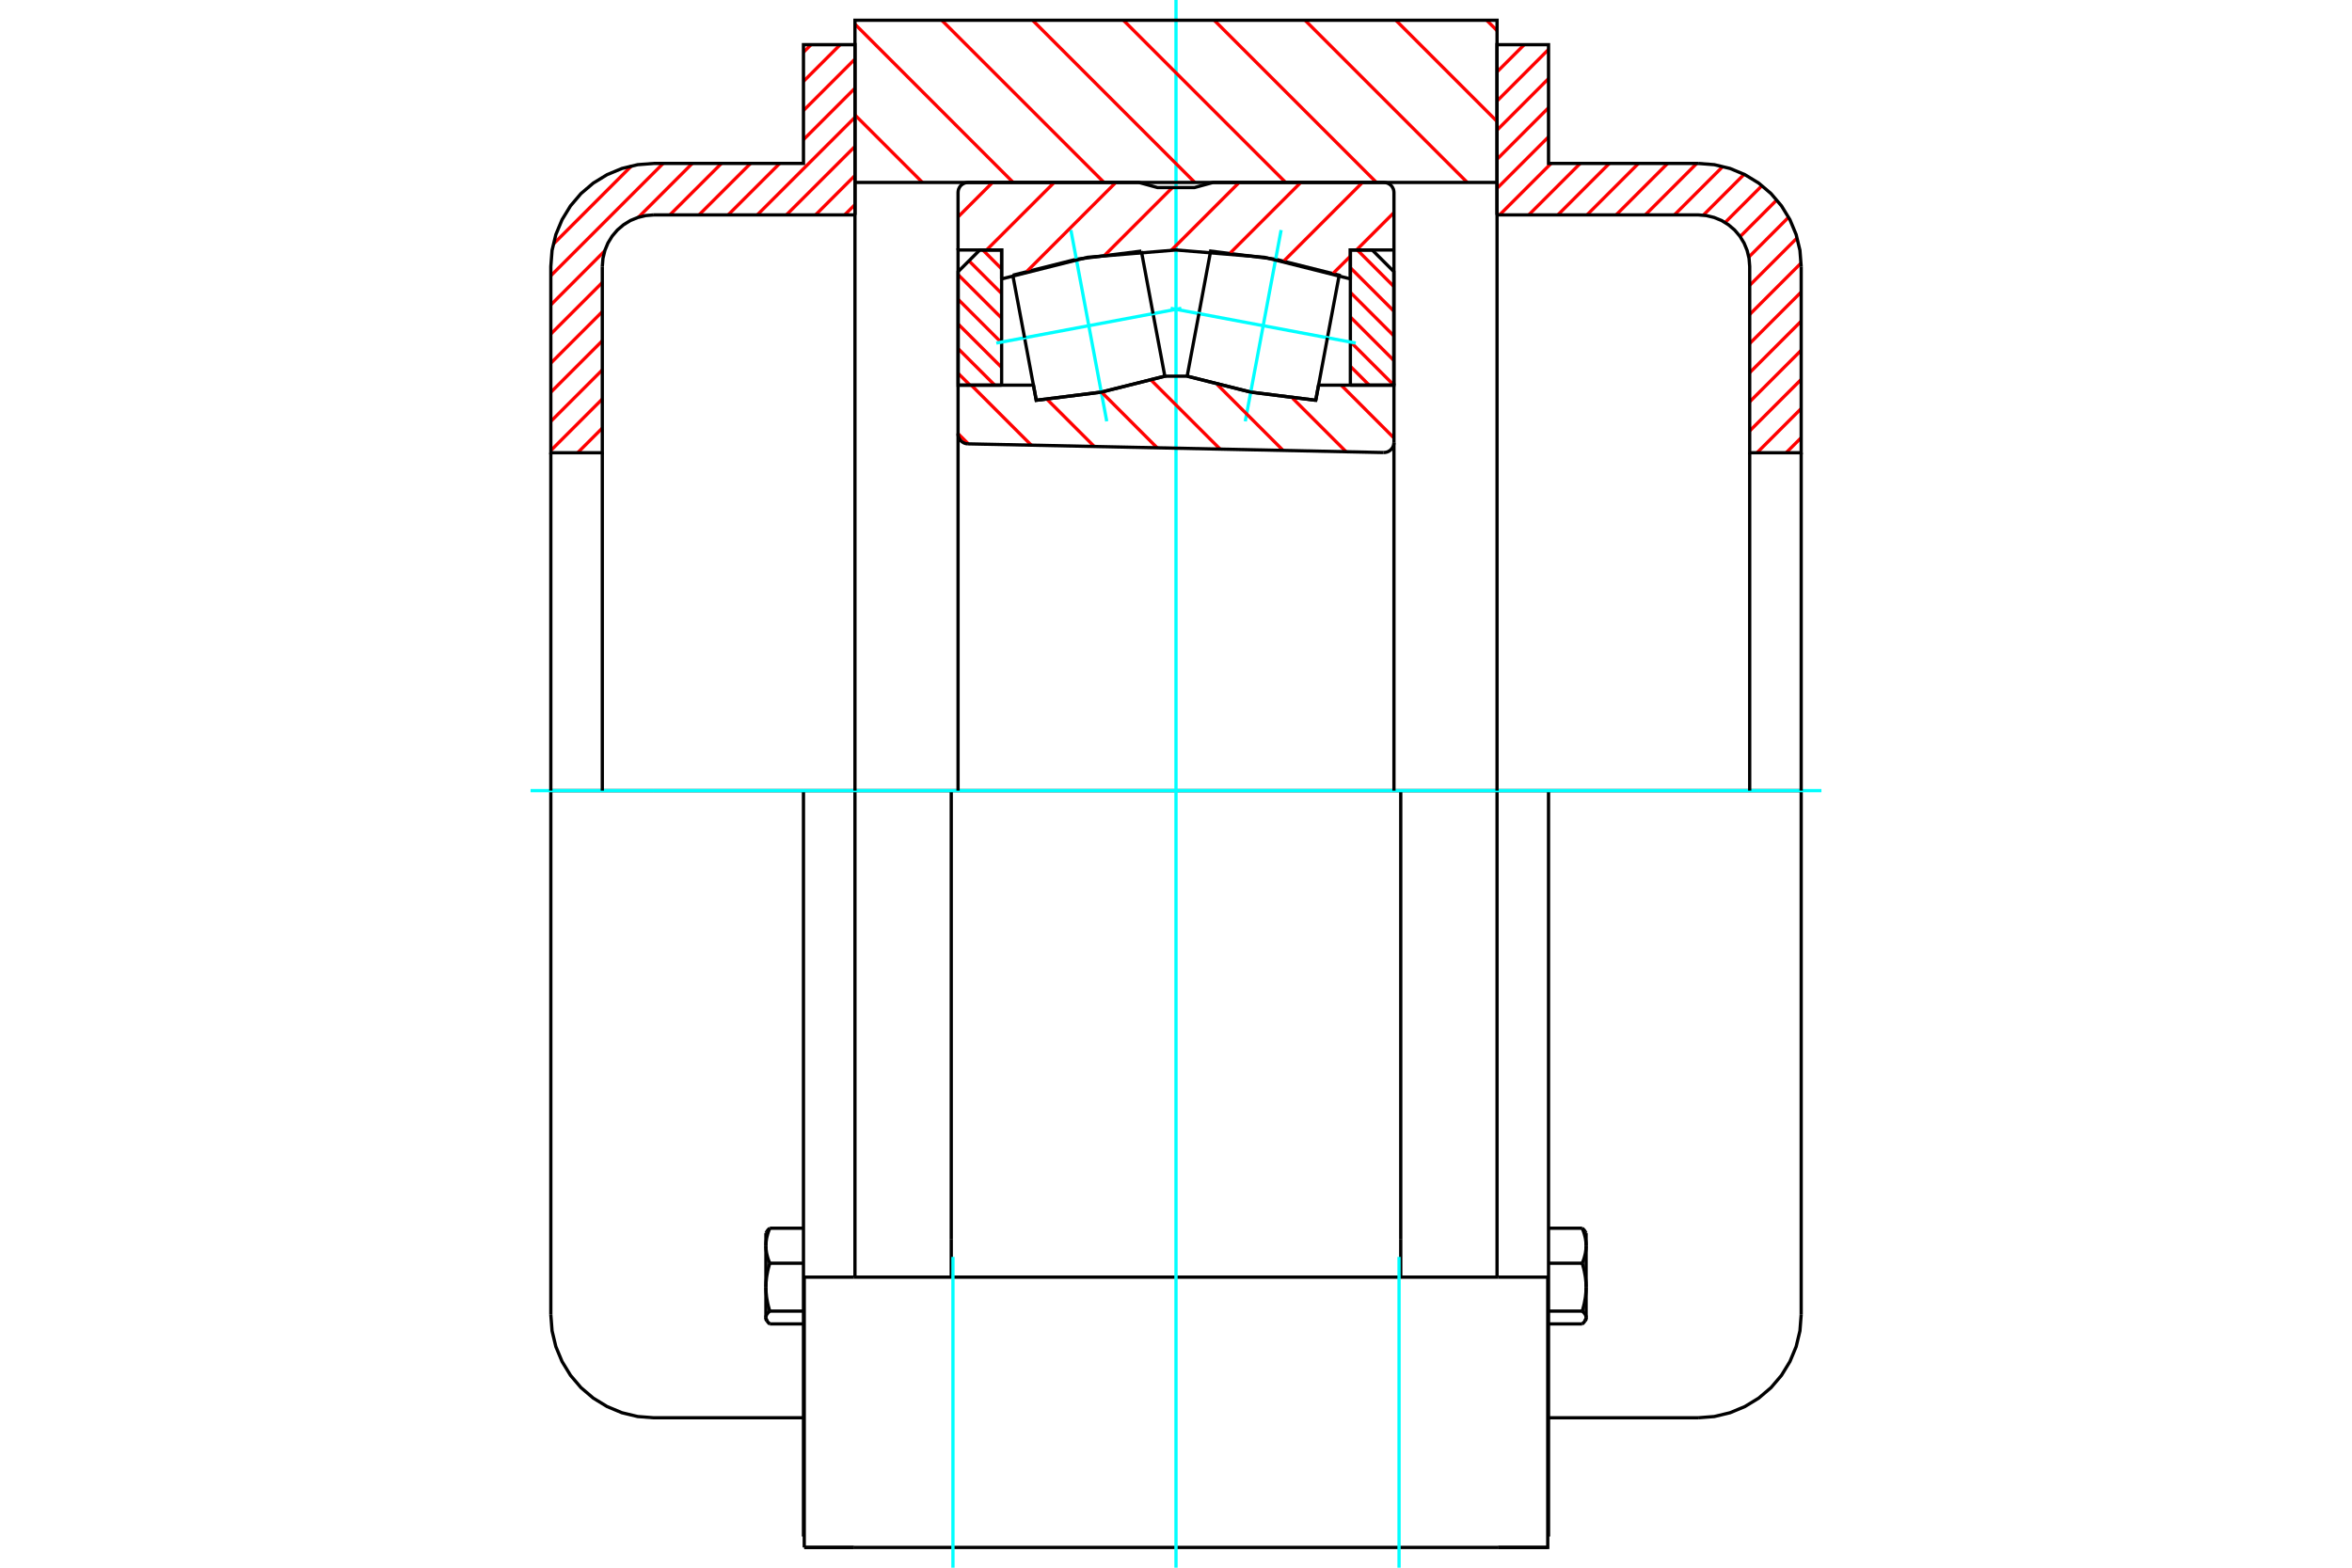 <?xml version="1.0" standalone="no"?>
<!DOCTYPE svg PUBLIC "-//W3C//DTD SVG 1.1//EN"
	"http://www.w3.org/Graphics/SVG/1.1/DTD/svg11.dtd">
<svg xmlns="http://www.w3.org/2000/svg" height="100%" width="100%" viewBox="0 0 36000 24000">
	<rect x="-1800" y="-1200" width="39600" height="26400" style="fill:#FFF"/>
	<g style="fill:none; fill-rule:evenodd" transform="matrix(1 0 0 1 0 0)">
		<g style="fill:none; stroke:#000; stroke-width:50; shape-rendering:geometricPrecision">
			<line x1="21440" y1="12104" x2="14560" y2="12104"/>
			<line x1="22914" y1="12104" x2="21440" y2="12104"/>
			<line x1="14560" y1="12104" x2="13086" y2="12104"/>
			<line x1="13086" y1="19552" x2="13086" y2="12104"/>
			<line x1="22914" y1="19552" x2="22914" y2="12104"/>
			<line x1="21440" y1="18977" x2="21440" y2="12104"/>
			<line x1="21440" y1="19552" x2="21440" y2="18977"/>
			<line x1="14560" y1="18977" x2="14560" y2="19552"/>
			<line x1="13070" y1="19552" x2="12310" y2="19552"/>
			<line x1="22930" y1="19552" x2="13070" y2="19552"/>
			<line x1="23690" y1="19552" x2="22930" y2="19552"/>
			<line x1="14560" y1="18977" x2="14560" y2="12104"/>
			<line x1="22930" y1="23690" x2="23690" y2="23690"/>
			<line x1="13070" y1="23690" x2="22930" y2="23690"/>
			<line x1="12310" y1="23690" x2="13070" y2="23690"/>
			<line x1="12310" y1="23690" x2="13070" y2="23690"/>
			<polyline points="22930,23690 23690,23690 23690,19552"/>
			<line x1="12310" y1="23690" x2="12310" y2="19552"/>
			<polyline points="11736,20216 11737,20217 11738,20219 11739,20220 11740,20221 11741,20223 11742,20224 11743,20226 11744,20227 11745,20229 11746,20230 11747,20232 11748,20233 11749,20235 11750,20236 11752,20238 11753,20239 11754,20240 11755,20242 11757,20243 11758,20245 11759,20246 11761,20248 11762,20250 11764,20251 11765,20253 11767,20254 11768,20256 11770,20257 11771,20259 11773,20260 11775,20262 11776,20264 11778,20265 11780,20267 11782,20268"/>
			<polyline points="11723,20170 11723,20172 11723,20173 11723,20174 11723,20175 11723,20177 11723,20178 11723,20179 11724,20181 11724,20182 11724,20183 11724,20184 11724,20186 11725,20187 11725,20188 11725,20190 11726,20191 11726,20192 11726,20194 11727,20195 11727,20196 11728,20197 11728,20199 11729,20200 11729,20201 11730,20203 11730,20204 11731,20205 11731,20207 11732,20208 11733,20209 11733,20210 11734,20212 11735,20213 11736,20214 11736,20216"/>
			<line x1="11723" y1="20193" x2="11723" y2="20170"/>
			<polyline points="11723,19706 11723,19716 11723,19726 11723,19736 11724,19746 11724,19756 11725,19766 11725,19776 11726,19786 11727,19796 11728,19806 11729,19816 11730,19826 11731,19836 11732,19846 11733,19857 11735,19867 11736,19877 11738,19887 11740,19898 11742,19908 11744,19918 11746,19929 11748,19939 11750,19950 11752,19961 11755,19971 11757,19982 11760,19993 11763,20004 11766,20015 11769,20026 11772,20038 11775,20049 11778,20060 11782,20072"/>
			<line x1="11723" y1="20170" x2="11723" y2="19706"/>
			<polyline points="11782,20072 11778,20075 11775,20078 11772,20081 11769,20084 11766,20087 11763,20090 11760,20093 11757,20096 11755,20099 11752,20102 11750,20105 11748,20108 11746,20110 11744,20113 11742,20116 11740,20119 11738,20122 11736,20124 11735,20127 11733,20130 11732,20132 11731,20135 11730,20138 11729,20141 11728,20143 11727,20146 11726,20149 11725,20151 11725,20154 11724,20157 11724,20159 11723,20162 11723,20165 11723,20168 11723,20170"/>
			<polyline points="11723,19071 11723,19079 11723,19086 11723,19093 11724,19101 11724,19108 11725,19115 11725,19123 11726,19130 11727,19137 11728,19145 11729,19152 11730,19159 11731,19167 11732,19174 11733,19182 11735,19189 11736,19197 11738,19204 11740,19212 11742,19219 11744,19227 11746,19235 11748,19242 11750,19250 11752,19258 11755,19266 11757,19274 11760,19282 11763,19290 11766,19298 11769,19306 11772,19314 11775,19322 11778,19331 11782,19339"/>
			<line x1="11723" y1="19706" x2="11723" y2="19071"/>
			<polyline points="11782,19339 11778,19351 11775,19362 11772,19374 11769,19385 11766,19396 11763,19407 11760,19418 11757,19429 11755,19440 11752,19451 11750,19461 11748,19472 11746,19483 11744,19493 11742,19503 11740,19514 11738,19524 11736,19534 11735,19545 11733,19555 11732,19565 11731,19575 11730,19585 11729,19595 11728,19605 11727,19615 11726,19625 11725,19635 11725,19645 11724,19655 11724,19665 11723,19676 11723,19686 11723,19696 11723,19706"/>
			<polyline points="11736,18856 11737,18854 11738,18853 11739,18851 11740,18850 11741,18848 11742,18847 11743,18846 11744,18844 11745,18843 11746,18841 11747,18840 11748,18838 11749,18837 11750,18835 11752,18834 11753,18832 11754,18831 11755,18829 11757,18828 11758,18826 11759,18825 11761,18823 11762,18822 11764,18820 11765,18819 11767,18817 11768,18816 11770,18814 11771,18813 11773,18811 11775,18809 11776,18808 11778,18806 11780,18805 11782,18803"/>
			<line x1="11723" y1="19071" x2="11723" y2="18879"/>
			<polyline points="11782,18803 11778,18811 11775,18820 11772,18828 11769,18836 11766,18845 11763,18853 11760,18861 11757,18869 11755,18877 11752,18884 11750,18892 11748,18900 11746,18908 11744,18915 11742,18923 11740,18931 11738,18938 11736,18946 11735,18953 11733,18961 11732,18968 11731,18976 11730,18983 11729,18990 11728,18998 11727,19005 11726,19012 11725,19020 11725,19027 11724,19034 11724,19042 11723,19049 11723,19056 11723,19064 11723,19071"/>
			<line x1="12298" y1="19339" x2="11782" y2="19339"/>
			<line x1="12298" y1="18803" x2="11782" y2="18803"/>
			<line x1="12298" y1="20072" x2="11782" y2="20072"/>
			<line x1="12298" y1="20268" x2="11782" y2="20268"/>
			<line x1="10007" y1="12104" x2="8431" y2="12104"/>
			<line x1="12298" y1="12104" x2="10007" y2="12104"/>
			<line x1="13086" y1="12104" x2="12298" y2="12104"/>
			<line x1="8431" y1="12104" x2="8431" y2="20128"/>
			<line x1="12298" y1="12104" x2="12298" y2="23523"/>
			<line x1="11723" y1="20193" x2="11736" y2="20216"/>
			<line x1="11736" y1="18856" x2="11723" y2="18879"/>
			<polyline points="8431,20128 8450,20375 8508,20616 8603,20844 8732,21055 8892,21243 9081,21404 9292,21533 9520,21628 9761,21686 10007,21705 12298,21705"/>
			<line x1="12298" y1="23523" x2="12310" y2="23523"/>
			<polyline points="24218,18803 24220,18805 24222,18806 24224,18808 24225,18809 24227,18811 24229,18813 24230,18814 24232,18816 24233,18817 24235,18819 24236,18820 24238,18822 24239,18823 24241,18825 24242,18826 24243,18828 24245,18829 24246,18831 24247,18832 24248,18834 24250,18835 24251,18837 24252,18838 24253,18840 24254,18841 24255,18843 24256,18844 24257,18846 24258,18847 24259,18848 24260,18850 24261,18851 24262,18853 24263,18854 24264,18856"/>
			<polyline points="24277,19071 24277,19064 24277,19056 24277,19049 24276,19042 24276,19034 24275,19027 24275,19020 24274,19012 24273,19005 24272,18998 24271,18990 24270,18983 24269,18976 24268,18968 24267,18961 24265,18953 24264,18946 24262,18938 24260,18931 24258,18923 24256,18915 24254,18908 24252,18900 24250,18892 24248,18884 24245,18877 24243,18869 24240,18861 24237,18853 24234,18845 24231,18836 24228,18828 24225,18820 24222,18811 24218,18803"/>
			<line x1="24277" y1="18879" x2="24277" y2="19071"/>
			<polyline points="24277,19706 24277,19696 24277,19686 24277,19676 24276,19665 24276,19655 24275,19645 24275,19635 24274,19625 24273,19615 24272,19605 24271,19595 24270,19585 24269,19575 24268,19565 24267,19555 24265,19545 24264,19534 24262,19524 24260,19514 24258,19503 24256,19493 24254,19483 24252,19472 24250,19461 24248,19451 24245,19440 24243,19429 24240,19418 24237,19407 24234,19396 24231,19385 24228,19374 24225,19362 24222,19351 24218,19339"/>
			<line x1="24277" y1="19071" x2="24277" y2="19706"/>
			<polyline points="24218,19339 24222,19331 24225,19322 24228,19314 24231,19306 24234,19298 24237,19290 24240,19282 24243,19274 24245,19266 24248,19258 24250,19250 24252,19242 24254,19235 24256,19227 24258,19219 24260,19212 24262,19204 24264,19197 24265,19189 24267,19182 24268,19174 24269,19167 24270,19159 24271,19152 24272,19145 24273,19137 24274,19130 24275,19123 24275,19115 24276,19108 24276,19101 24277,19093 24277,19086 24277,19079 24277,19071"/>
			<polyline points="24277,20170 24277,20168 24277,20165 24277,20162 24276,20159 24276,20157 24275,20154 24275,20151 24274,20149 24273,20146 24272,20143 24271,20141 24270,20138 24269,20135 24268,20132 24267,20130 24265,20127 24264,20124 24262,20122 24260,20119 24258,20116 24256,20113 24254,20110 24252,20108 24250,20105 24248,20102 24245,20099 24243,20096 24240,20093 24237,20090 24234,20087 24231,20084 24228,20081 24225,20078 24222,20075 24218,20072"/>
			<line x1="24277" y1="19706" x2="24277" y2="20170"/>
			<polyline points="24218,20072 24222,20060 24225,20049 24228,20038 24231,20026 24234,20015 24237,20004 24240,19993 24243,19982 24245,19971 24248,19961 24250,19950 24252,19939 24254,19929 24256,19918 24258,19908 24260,19898 24262,19887 24264,19877 24265,19867 24267,19857 24268,19846 24269,19836 24270,19826 24271,19816 24272,19806 24273,19796 24274,19786 24275,19776 24275,19766 24276,19756 24276,19746 24277,19736 24277,19726 24277,19716 24277,19706"/>
			<line x1="24277" y1="20170" x2="24277" y2="20193"/>
			<polyline points="24264,20216 24264,20214 24265,20213 24266,20212 24267,20210 24267,20209 24268,20208 24269,20207 24269,20205 24270,20204 24270,20203 24271,20201 24271,20200 24272,20199 24272,20197 24273,20196 24273,20195 24274,20194 24274,20192 24274,20191 24275,20190 24275,20188 24275,20187 24276,20186 24276,20184 24276,20183 24276,20182 24276,20181 24277,20179 24277,20178 24277,20177 24277,20175 24277,20174 24277,20173 24277,20172 24277,20170"/>
			<polyline points="24218,20268 24220,20267 24222,20265 24224,20264 24225,20262 24227,20260 24229,20259 24230,20257 24232,20256 24233,20254 24235,20253 24236,20251 24238,20250 24239,20248 24241,20246 24242,20245 24243,20243 24245,20242 24246,20240 24247,20239 24248,20238 24250,20236 24251,20235 24252,20233 24253,20232 24254,20230 24255,20229 24256,20227 24257,20226 24258,20224 24259,20223 24260,20221 24261,20220 24262,20219 24263,20217 24264,20216"/>
			<line x1="23702" y1="20268" x2="24218" y2="20268"/>
			<line x1="23702" y1="20072" x2="24218" y2="20072"/>
			<line x1="23702" y1="19339" x2="24218" y2="19339"/>
			<line x1="23702" y1="18803" x2="24218" y2="18803"/>
			<line x1="27569" y1="12104" x2="25993" y2="12104"/>
			<line x1="23702" y1="12104" x2="22914" y2="12104"/>
			<line x1="25993" y1="12104" x2="23702" y2="12104"/>
			<line x1="27569" y1="20128" x2="27569" y2="12104"/>
			<line x1="23702" y1="23523" x2="23702" y2="12104"/>
			<line x1="24277" y1="18879" x2="24264" y2="18856"/>
			<line x1="24264" y1="20216" x2="24277" y2="20193"/>
			<polyline points="25993,21705 26239,21686 26480,21628 26708,21533 26919,21404 27108,21243 27268,21055 27397,20844 27492,20616 27550,20375 27569,20128"/>
			<line x1="23702" y1="21705" x2="25993" y2="21705"/>
			<line x1="23690" y1="23523" x2="23702" y2="23523"/>
		</g>
		<g style="fill:none; stroke:#0FF; stroke-width:50; shape-rendering:geometricPrecision">
			<line x1="8121" y1="12104" x2="27879" y2="12104"/>
			<line x1="18000" y1="24000" x2="18000" y2="0"/>
			<line x1="14586" y1="24000" x2="14586" y2="19242"/>
			<line x1="21414" y1="24000" x2="21414" y2="19242"/>
		</g>
		<g style="fill:none; stroke:#F00; stroke-width:50; shape-rendering:geometricPrecision">
			<line x1="27569" y1="6701" x2="27339" y2="6931"/>
			<line x1="27569" y1="6255" x2="26893" y2="6931"/>
			<line x1="27569" y1="5809" x2="26781" y2="6597"/>
			<line x1="27569" y1="5363" x2="26781" y2="6151"/>
			<line x1="27569" y1="4917" x2="26781" y2="5705"/>
			<line x1="27569" y1="4471" x2="26781" y2="5259"/>
			<line x1="27568" y1="4027" x2="26781" y2="4814"/>
			<line x1="27507" y1="3642" x2="26781" y2="4368"/>
			<line x1="27377" y1="3325" x2="26768" y2="3935"/>
			<line x1="27196" y1="3061" x2="26635" y2="3622"/>
			<line x1="26969" y1="2842" x2="26404" y2="3407"/>
			<line x1="26696" y1="2669" x2="26070" y2="3295"/>
			<line x1="26371" y1="2548" x2="25629" y2="3290"/>
			<line x1="25971" y1="2502" x2="25183" y2="3290"/>
			<line x1="25525" y1="2502" x2="24737" y2="3290"/>
			<line x1="25079" y1="2502" x2="24291" y2="3290"/>
			<line x1="24633" y1="2502" x2="23845" y2="3290"/>
			<line x1="24187" y1="2502" x2="23399" y2="3290"/>
			<line x1="23741" y1="2502" x2="22953" y2="3290"/>
			<line x1="23702" y1="2095" x2="22914" y2="2883"/>
			<line x1="23702" y1="1649" x2="22914" y2="2438"/>
			<line x1="23702" y1="1203" x2="22914" y2="1992"/>
			<line x1="23702" y1="757" x2="22914" y2="1546"/>
			<line x1="23330" y1="684" x2="22914" y2="1100"/>
		</g>
		<g style="fill:none; stroke:#000; stroke-width:50; shape-rendering:geometricPrecision">
			<polyline points="22914,3290 22914,684 23702,684 23702,2502 25993,2502"/>
			<polyline points="27569,4079 27550,3832 27492,3591 27397,3363 27268,3152 27108,2964 26919,2803 26708,2674 26480,2579 26239,2521 25993,2502"/>
			<polyline points="27569,4079 27569,6931 26781,6931 26781,4079 26771,3955 26742,3835 26695,3721 26630,3615 26550,3521 26456,3441 26351,3376 26236,3329 26116,3300 25993,3290 22914,3290"/>
			<line x1="27569" y1="12104" x2="27569" y2="6931"/>
			<line x1="26781" y1="6931" x2="26781" y2="12104"/>
		</g>
		<g style="fill:none; stroke:#F00; stroke-width:50; shape-rendering:geometricPrecision">
			<line x1="13086" y1="3133" x2="12929" y2="3290"/>
			<line x1="13086" y1="2687" x2="12483" y2="3290"/>
			<line x1="9219" y1="6554" x2="8842" y2="6931"/>
			<line x1="13086" y1="2242" x2="12037" y2="3290"/>
			<line x1="9219" y1="6109" x2="8431" y2="6897"/>
			<line x1="13086" y1="1796" x2="11591" y2="3290"/>
			<line x1="9219" y1="5663" x2="8431" y2="6451"/>
			<line x1="13086" y1="1350" x2="12298" y2="2138"/>
			<line x1="11934" y1="2502" x2="11145" y2="3290"/>
			<line x1="9219" y1="5217" x2="8431" y2="6005"/>
			<line x1="13086" y1="904" x2="12298" y2="1692"/>
			<line x1="11488" y1="2502" x2="10699" y2="3290"/>
			<line x1="9219" y1="4771" x2="8431" y2="5559"/>
			<line x1="12860" y1="684" x2="12298" y2="1246"/>
			<line x1="11042" y1="2502" x2="10253" y2="3290"/>
			<line x1="9219" y1="4325" x2="8431" y2="5113"/>
			<line x1="12414" y1="684" x2="12298" y2="800"/>
			<line x1="10596" y1="2502" x2="9771" y2="3327"/>
			<line x1="9255" y1="3842" x2="8431" y2="4667"/>
			<line x1="10150" y1="2502" x2="8431" y2="4221"/>
			<line x1="9666" y1="2540" x2="8469" y2="3737"/>
		</g>
		<g style="fill:none; stroke:#000; stroke-width:50; shape-rendering:geometricPrecision">
			<polyline points="13086,3290 13086,684 12298,684 12298,2502 10007,2502 9761,2521 9520,2579 9292,2674 9081,2803 8892,2964 8732,3152 8603,3363 8508,3591 8450,3832 8431,4079 8431,6931 9219,6931 9219,4079"/>
			<polyline points="10007,3290 9884,3300 9764,3329 9649,3376 9544,3441 9450,3521 9370,3615 9305,3721 9258,3835 9229,3955 9219,4079"/>
			<line x1="10007" y1="3290" x2="13086" y2="3290"/>
			<line x1="8431" y1="12104" x2="8431" y2="6931"/>
			<line x1="9219" y1="6931" x2="9219" y2="12104"/>
		</g>
		<g style="fill:none; stroke:#F00; stroke-width:50; shape-rendering:geometricPrecision">
			<line x1="22755" y1="310" x2="22914" y2="469"/>
			<line x1="21365" y1="310" x2="22914" y2="1859"/>
			<line x1="19975" y1="310" x2="22458" y2="2793"/>
			<line x1="18585" y1="310" x2="21068" y2="2793"/>
			<line x1="17195" y1="310" x2="19678" y2="2793"/>
			<line x1="15805" y1="310" x2="18288" y2="2793"/>
			<line x1="14415" y1="310" x2="16898" y2="2793"/>
			<line x1="13086" y1="370" x2="15508" y2="2793"/>
			<line x1="13086" y1="1760" x2="14119" y2="2793"/>
		</g>
		<g style="fill:none; stroke:#000; stroke-width:50; shape-rendering:geometricPrecision">
			<polyline points="13086,12104 13086,2793 13086,310 22914,310 22914,2793 22914,12104"/>
			<line x1="22914" y1="2793" x2="13086" y2="2793"/>
		</g>
		<g style="fill:none; stroke:#F00; stroke-width:50; shape-rendering:geometricPrecision">
			<line x1="20775" y1="3827" x2="21334" y2="4386"/>
			<line x1="20669" y1="4099" x2="21334" y2="4763"/>
			<line x1="20669" y1="4476" x2="21334" y2="5141"/>
			<line x1="20669" y1="4853" x2="21334" y2="5518"/>
			<line x1="20669" y1="5231" x2="21334" y2="5896"/>
			<line x1="20669" y1="5608" x2="20957" y2="5896"/>
		</g>
		<g style="fill:none; stroke:#000; stroke-width:50; shape-rendering:geometricPrecision">
			<polyline points="20669,5896 20669,3827 21003,3827 21334,4158 21334,5896 20669,5896"/>
		</g>
		<g style="fill:none; stroke:#F00; stroke-width:50; shape-rendering:geometricPrecision">
			<line x1="14666" y1="5716" x2="14847" y2="5896"/>
			<line x1="14666" y1="5338" x2="15225" y2="5896"/>
			<line x1="14666" y1="4961" x2="15331" y2="5625"/>
			<line x1="14666" y1="4583" x2="15331" y2="5248"/>
			<line x1="14666" y1="4206" x2="15331" y2="4870"/>
			<line x1="14831" y1="3993" x2="15331" y2="4493"/>
			<line x1="15043" y1="3827" x2="15331" y2="4116"/>
		</g>
		<g style="fill:none; stroke:#000; stroke-width:50; shape-rendering:geometricPrecision">
			<polyline points="15331,5896 15331,3827 14997,3827 14666,4158 14666,5896 15331,5896"/>
			<polyline points="20318,5170 20498,4213 19525,3969 18530,3844 18351,4802"/>
		</g>
		<g style="fill:none; stroke:#0FF; stroke-width:50; shape-rendering:geometricPrecision">
			<line x1="17918" y1="4720" x2="20751" y2="5252"/>
		</g>
		<g style="fill:none; stroke:#000; stroke-width:50; shape-rendering:geometricPrecision">
			<line x1="20318" y1="5170" x2="20139" y2="6128"/>
			<polyline points="18171,5759 19144,6003 20139,6128"/>
			<line x1="18171" y1="5759" x2="18351" y2="4802"/>
		</g>
		<g style="fill:none; stroke:#0FF; stroke-width:50; shape-rendering:geometricPrecision">
			<line x1="19060" y1="6450" x2="19609" y2="3522"/>
		</g>
		<g style="fill:none; stroke:#000; stroke-width:50; shape-rendering:geometricPrecision">
			<polyline points="15682,5170 15861,6128 16856,6003 17829,5759 17649,4802"/>
		</g>
		<g style="fill:none; stroke:#0FF; stroke-width:50; shape-rendering:geometricPrecision">
			<line x1="18082" y1="4720" x2="15249" y2="5252"/>
		</g>
		<g style="fill:none; stroke:#000; stroke-width:50; shape-rendering:geometricPrecision">
			<line x1="15682" y1="5170" x2="15502" y2="4213"/>
			<polyline points="17470,3844 16475,3969 15502,4213"/>
			<line x1="17470" y1="3844" x2="17649" y2="4802"/>
		</g>
		<g style="fill:none; stroke:#0FF; stroke-width:50; shape-rendering:geometricPrecision">
			<line x1="16391" y1="3522" x2="16940" y2="6450"/>
		</g>
		<g style="fill:none; stroke:#F00; stroke-width:50; shape-rendering:geometricPrecision">
			<line x1="21336" y1="3254" x2="20763" y2="3827"/>
			<line x1="20669" y1="3922" x2="20402" y2="4188"/>
			<line x1="20854" y1="2793" x2="19652" y2="3995"/>
			<line x1="19910" y1="2793" x2="18830" y2="3873"/>
			<line x1="18967" y1="2793" x2="17928" y2="3832"/>
			<line x1="17945" y1="2871" x2="16913" y2="3903"/>
			<line x1="17079" y1="2793" x2="15721" y2="4151"/>
			<line x1="16136" y1="2793" x2="15101" y2="3827"/>
			<line x1="15192" y1="2793" x2="14664" y2="3321"/>
		</g>
		<g style="fill:none; stroke:#000; stroke-width:50; shape-rendering:geometricPrecision">
			<polyline points="14664,5896 14664,3827 15331,3827 15331,4270"/>
			<polyline points="20669,4270 19353,3939 18000,3827 16647,3939 15331,4270"/>
			<polyline points="20669,4270 20669,3827 21336,3827"/>
			<polyline points="21336,5896 21336,3827 21336,2948 21334,2924 21329,2900 21319,2878 21307,2857 21291,2838 21272,2823 21252,2810 21229,2801 21205,2795 21181,2793 18569,2793 18284,2871 17716,2871 17431,2793 14819,2793 14795,2795 14771,2801 14748,2810 14728,2823 14709,2838 14693,2857 14681,2878 14671,2900 14666,2924 14664,2948 14664,3827"/>
		</g>
		<g style="fill:none; stroke:#F00; stroke-width:50; shape-rendering:geometricPrecision">
			<line x1="20528" y1="5896" x2="21336" y2="6705"/>
			<line x1="19783" y1="6095" x2="20604" y2="6916"/>
			<line x1="18633" y1="5889" x2="19640" y2="6896"/>
			<line x1="17619" y1="5819" x2="18676" y2="6876"/>
			<line x1="16858" y1="6001" x2="17712" y2="6856"/>
			<line x1="15810" y1="5896" x2="15820" y2="5906"/>
			<line x1="16025" y1="6112" x2="16749" y2="6835"/>
			<line x1="14866" y1="5896" x2="15785" y2="6815"/>
			<line x1="14664" y1="6638" x2="14821" y2="6795"/>
		</g>
		<g style="fill:none; stroke:#000; stroke-width:50; shape-rendering:geometricPrecision">
			<polyline points="14664,5896 15818,5896 15861,6128 16856,6003 17829,5759 18171,5759 19144,6003 20139,6128 20182,5896 21336,5896 21336,6773"/>
			<polyline points="21178,6928 21203,6926 21227,6921 21250,6912 21271,6899 21290,6883 21306,6865 21319,6844 21329,6821 21334,6797 21336,6773"/>
			<line x1="21178" y1="6928" x2="14816" y2="6795"/>
			<polyline points="14664,6640 14666,6664 14671,6687 14680,6710 14693,6730 14708,6749 14726,6764 14746,6777 14768,6787 14792,6793 14816,6795"/>
			<line x1="14664" y1="6640" x2="14664" y2="5896"/>
			<line x1="14664" y1="6637" x2="14664" y2="12104"/>
			<line x1="21336" y1="12104" x2="21336" y2="6776"/>
		</g>
	</g>
</svg>
